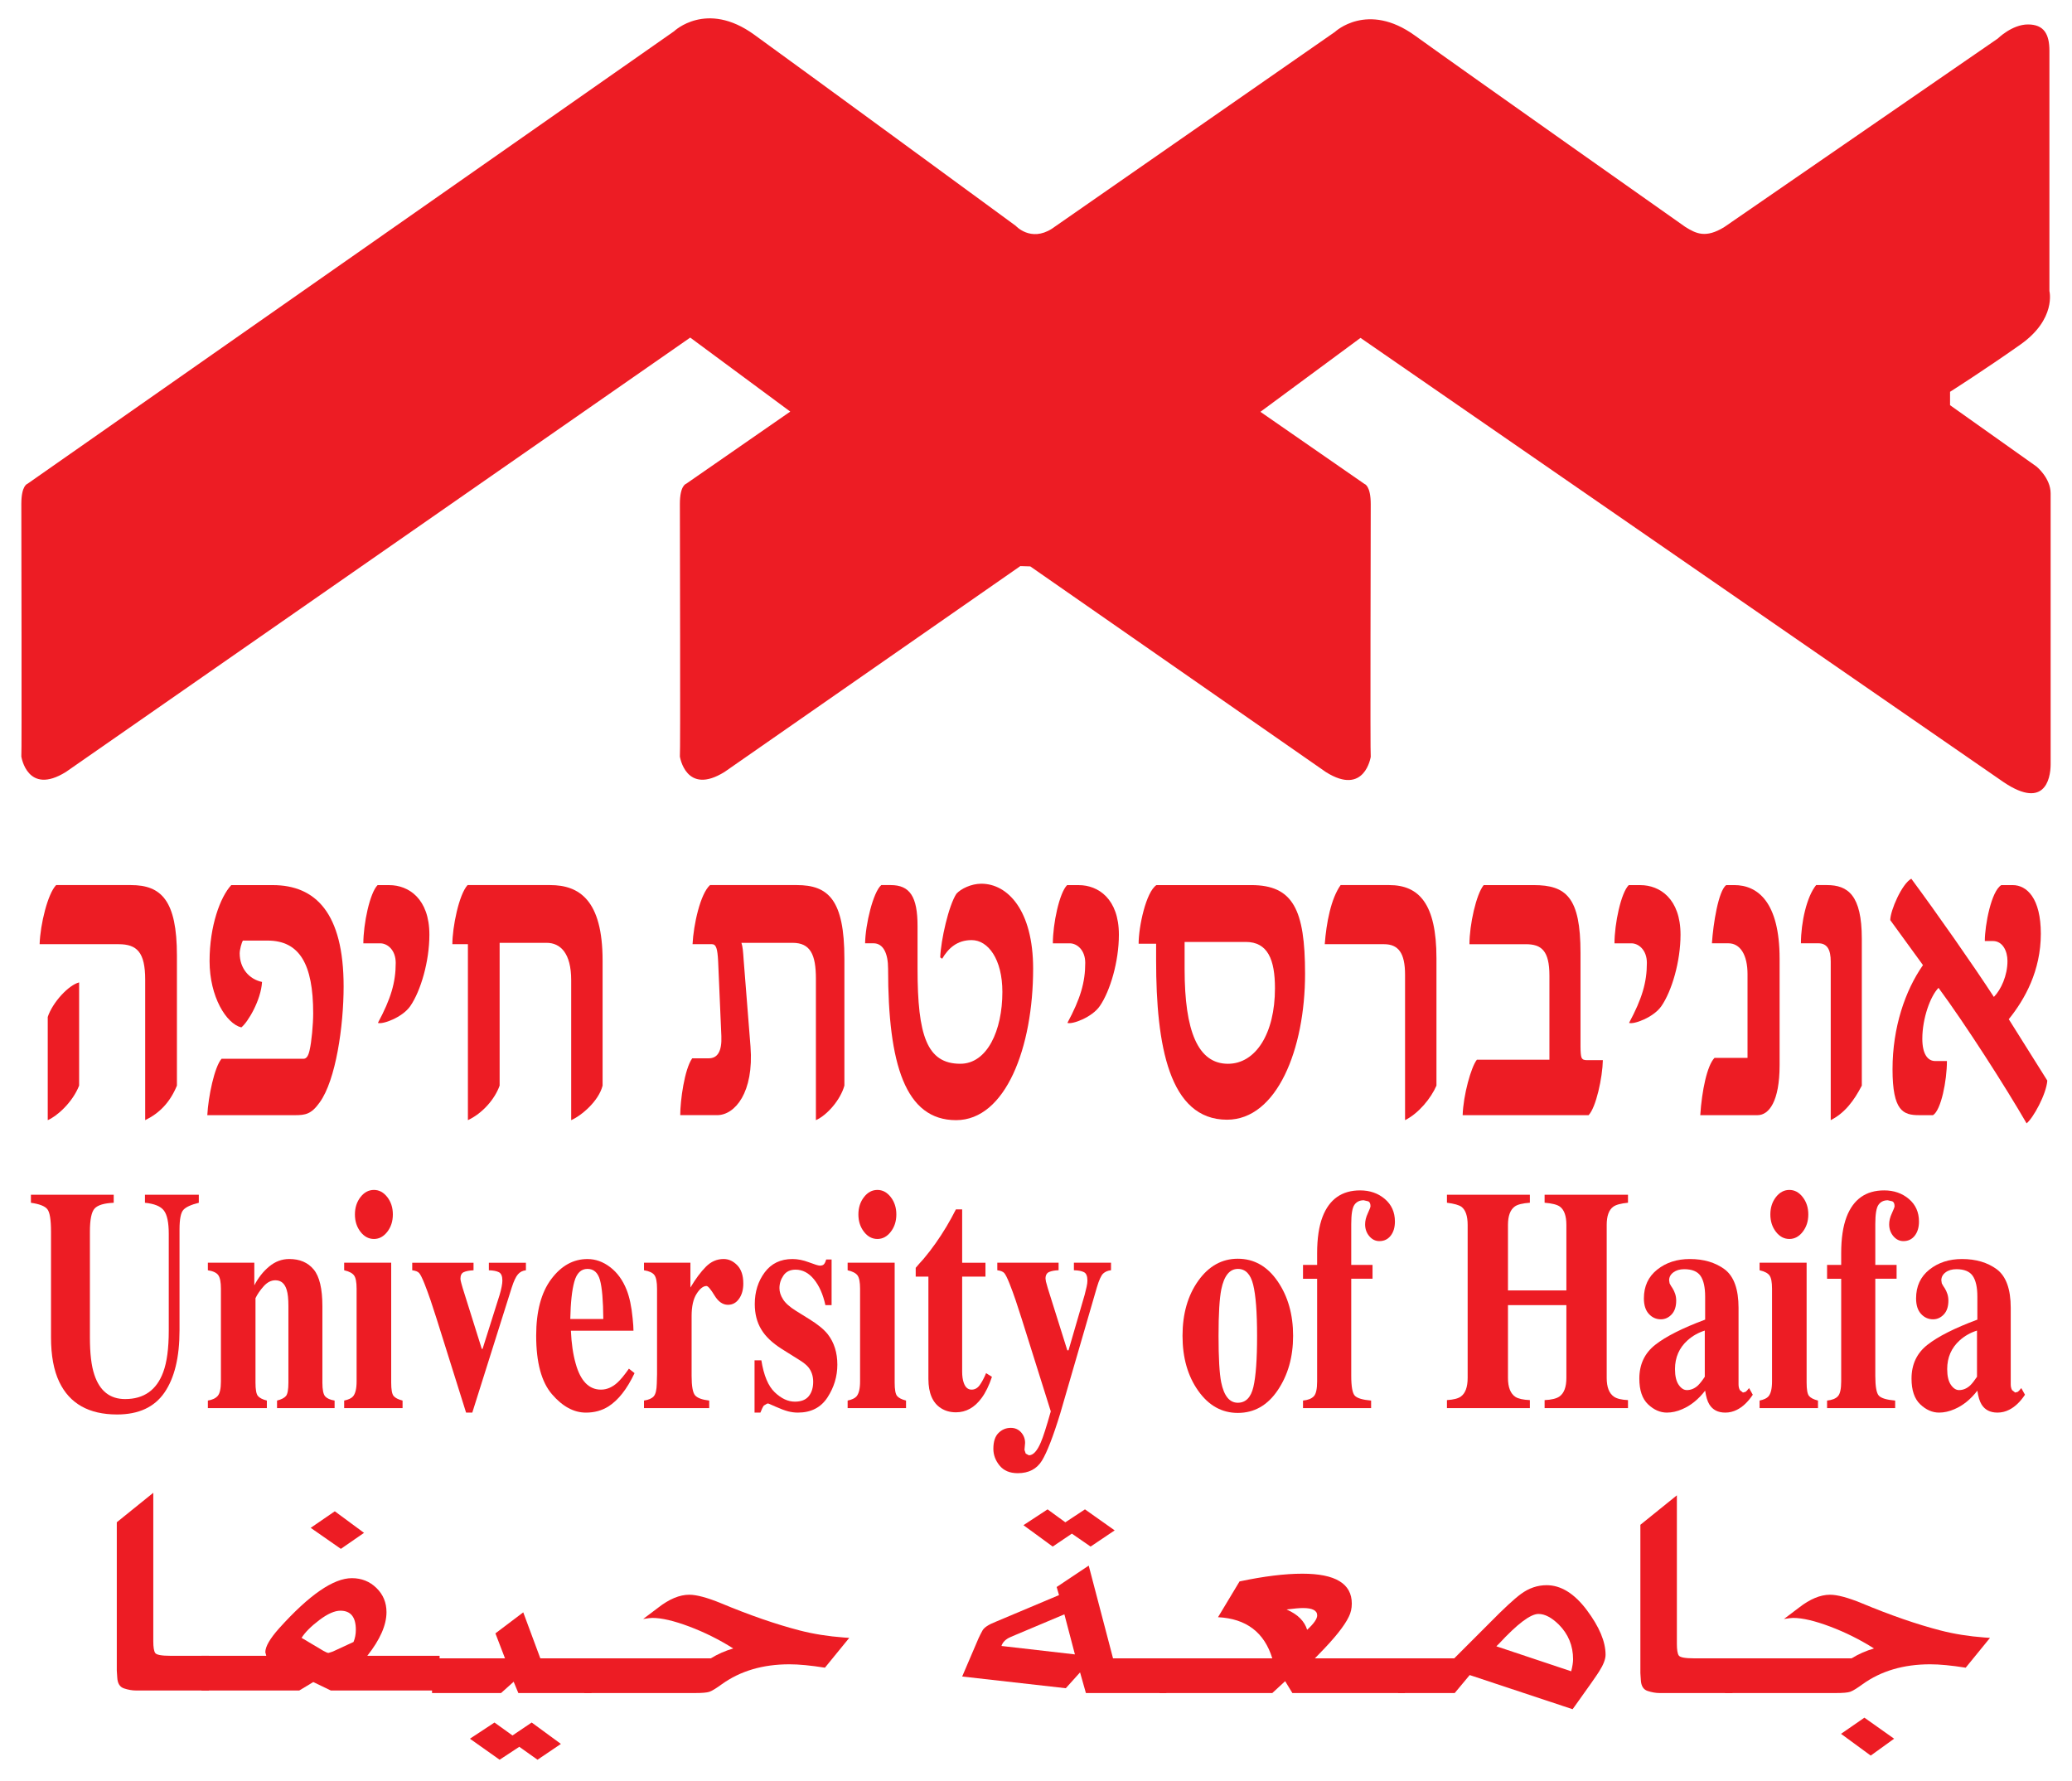 <?xml version="1.0" encoding="UTF-8" standalone="no"?>
<!-- Created with Inkscape (http://www.inkscape.org/) -->

<svg
   xmlns:dc="http://purl.org/dc/elements/1.1/"
   xmlns:cc="http://creativecommons.org/ns#"
   xmlns:rdf="http://www.w3.org/1999/02/22-rdf-syntax-ns#"
   xmlns:svg="http://www.w3.org/2000/svg"
   xmlns="http://www.w3.org/2000/svg"
   xmlns:sodipodi="http://sodipodi.sourceforge.net/DTD/sodipodi-0.dtd"
   xmlns:inkscape="http://www.inkscape.org/namespaces/inkscape"
   width="274.417"
   height="235.849"
   id="svg7944"
   version="1.1"
   inkscape:version="0.91 r13725"
   sodipodi:docname="20160730165248!University_of_Haifa_logo.svg">
  <defs
     id="defs7946">
    <clipPath
       clipPathUnits="userSpaceOnUse"
       id="clipPath6618">
      <path
         inkscape:connector-curvature="0"
         d="m 15,15 612.283,0 0,858.898 L 15,873.898 15,15 Z"
         id="path6620" />
    </clipPath>
    <clipPath
       clipPathUnits="userSpaceOnUse"
       id="clipPath6638">
      <path
         inkscape:connector-curvature="0"
         d="m 15,15 612.283,0 0,858.898 L 15,873.898 15,15 Z"
         id="path6640" />
    </clipPath>
  </defs>
  <sodipodi:namedview
     id="base"
     pagecolor="#ffffff"
     bordercolor="#666666"
     borderopacity="1.0"
     inkscape:pageopacity="0.0"
     inkscape:pageshadow="2"
     inkscape:zoom="1"
     inkscape:cx="196.58977"
     inkscape:cy="108.15778"
     inkscape:document-units="px"
     inkscape:current-layer="layer1"
     showgrid="false"
     fit-margin-top="0"
     fit-margin-left="0"
     fit-margin-right="0"
     fit-margin-bottom="0"
     inkscape:window-width="990"
     inkscape:window-height="831"
     inkscape:window-x="336"
     inkscape:window-y="141"
     inkscape:window-maximized="0"
     showguides="true"
     inkscape:guide-bbox="true" />
  <g
     inkscape:label="Calque 1"
     inkscape:groupmode="layer"
     id="layer1"
     transform="translate(-83.407,-391.908)">
    <g
       style="fill:#ed1c24;fill-opacity:1"
       id="g6666"
       transform="matrix(2.869,0,0,-2.869,354.995,493.123)">
      <path
         inkscape:connector-curvature="0"
         d="m 0,0 c 0,-0.71 -0.3,-2.182 -2.343,-0.71 l -29.515,20.39 -4.621,-3.413 4.811,-3.334 c 0,0 0.282,-0.075 0.282,-0.929 0,-0.857 -0.029,-11.665 0,-11.662 0,0 -0.273,-1.832 -2.065,-0.709 l -13.651,9.498 -0.46,0.014 -13.65,-9.5 c -1.791,-1.119 -2.066,0.71 -2.066,0.71 0.029,0 0,10.805 0,11.662 0,0.853 0.285,0.925 0.285,0.925 l 4.811,3.336 -4.618,3.416 -28.815,-20.049 c -1.79,-1.119 -2.063,0.71 -2.063,0.71 0.025,0 0,10.805 0,11.662 0,0.853 0.28,0.925 0.28,0.925 l 29.85,20.892 c 0,0 1.494,1.441 3.696,-0.152 2.278,-1.646 12.078,-8.828 12.078,-8.828 0,0 0.687,-0.763 1.669,-0.135 l 13.067,9.087 c 0,0 1.495,1.419 3.695,-0.171 2.284,-1.648 12.48,-8.833 12.48,-8.833 0.492,-0.305 0.939,-0.539 1.806,0 l 12.617,8.697 c 0,0 0.656,0.651 1.394,0.651 0.739,0 0.99,-0.45 0.99,-1.212 l 0,-11.095 c 0,0 0.33,-1.294 -1.34,-2.472 -1.678,-1.184 -3.247,-2.18 -3.247,-2.18 l 0,-0.618 3.991,-2.832 c 0,0 0.652,-0.529 0.652,-1.238 L 0,0 Z"
         style="fill:#ed1c24;fill-opacity:1;fill-rule:nonzero;stroke:none"
         id="path6668" />
    </g>
    <g
       style="fill:#ed1c24;fill-opacity:1"
       id="g3454"
       transform="matrix(1.079,0,0,1.079,-266.063,-185.021)">
      <g
         style="fill:#ed1c24;fill-opacity:1"
         transform="matrix(2.575,0,0,-2.575,154.41,2715.662)"
         id="g6614">
        <g
           style="fill:#ed1c24;fill-opacity:1"
           clip-path="url(#clipPath6618)"
           id="g6616">
          <g
             style="fill:#ed1c24;fill-opacity:1"
             transform="translate(75.775,766.394)"
             id="g6622">
            <path
               id="path6624"
               style="fill:#ed1c24;fill-opacity:1;fill-rule:nonzero;stroke:none"
               d="m 0,0 -3.478,0 c -0.179,0 -0.369,0.033 -0.569,0.099 -0.201,0.065 -0.309,0.238 -0.324,0.518 l -0.022,0.334 0,7.069 1.74,1.405 0,-7.078 c 0,-0.279 0.029,-0.465 0.089,-0.556 0.059,-0.092 0.304,-0.137 0.736,-0.137 L 0,1.654 0,0 Z"
               inkscape:connector-curvature="0" />
          </g>
          <g
             style="fill:#ed1c24;fill-opacity:1"
             transform="translate(80.079,766.394)"
             id="g6626">
            <path
               id="path6628"
               style="fill:#ed1c24;fill-opacity:1;fill-rule:nonzero;stroke:none"
               d="m 0,0 -4.66,0 0,1.654 3.088,0 -0.045,0.171 c 0,0.268 0.22,0.648 0.658,1.139 1.435,1.594 2.59,2.391 3.467,2.391 0.461,0 0.851,-0.156 1.171,-0.467 0.32,-0.312 0.48,-0.696 0.48,-1.152 0,-0.617 -0.305,-1.311 -0.915,-2.082 l 3.446,0 L 6.69,0 1.505,0 0.669,0.403 0,0 Z M 2.587,2.313 C 2.661,2.49 2.698,2.685 2.698,2.896 2.698,3.501 2.453,3.804 1.962,3.804 1.687,3.804 1.353,3.656 0.959,3.359 0.565,3.061 0.282,2.779 0.111,2.51 L 1.148,1.893 C 1.267,1.825 1.349,1.791 1.394,1.791 l 0.111,0.034 0.1,0.034 0.982,0.454 z M 3.088,7.515 1.984,6.752 0.546,7.754 1.695,8.543 3.088,7.515 Z"
               inkscape:connector-curvature="0" />
          </g>
        </g>
      </g>
      <g
         style="fill:#ed1c24;fill-opacity:1"
         transform="matrix(2.575,0,0,-2.575,388.109,732.604)"
         id="g6630">
        <path
           id="path6632"
           style="fill:#ed1c24;fill-opacity:1;fill-rule:nonzero;stroke:none"
           d="m 0,0 0.814,-2.193 2.441,0 0,-1.654 -3.489,0 -0.223,0.539 -0.602,-0.539 -3.289,0 0,1.654 3.478,0 -0.457,1.191 L 0,0 Z m -2.542,-6.024 1.171,0.772 0.858,-0.617 0.915,0.617 1.393,-1.02 -1.115,-0.754 -0.869,0.617 -0.937,-0.617 -1.416,1.002 z"
           inkscape:connector-curvature="0" />
      </g>
      <g
         style="fill:#ed1c24;fill-opacity:1"
         transform="matrix(2.575,0,0,-2.575,428.124,735.737)"
         id="g6642">
        <path
           id="path6644"
           style="fill:#ed1c24;fill-opacity:1;fill-rule:nonzero;stroke:none"
           d="m 0,0 -1.16,-1.422 c -0.676,0.108 -1.241,0.162 -1.694,0.162 -1.264,0 -2.338,-0.316 -3.222,-0.951 -0.276,-0.2 -0.473,-0.32 -0.591,-0.36 -0.12,-0.04 -0.346,-0.059 -0.681,-0.059 l -5.284,0 0,1.653 6.032,0 c 0.334,0.206 0.691,0.362 1.07,0.472 -0.669,0.422 -1.368,0.771 -2.096,1.045 -0.729,0.274 -1.316,0.411 -1.762,0.411 -0.074,0 -0.219,-0.017 -0.435,-0.051 l 0.714,0.539 c 0.528,0.412 1.022,0.617 1.483,0.617 0.349,0 0.851,-0.134 1.505,-0.402 1.382,-0.577 2.639,-1.011 3.768,-1.303 0.639,-0.165 1.338,-0.277 2.096,-0.334 L 0,0 Z"
           inkscape:connector-curvature="0" />
      </g>
      <g
         style="fill:#ed1c24;fill-opacity:1"
         transform="matrix(2.575,0,0,-2.575,457.517,726.869)"
         id="g6646">
        <path
           id="path6648"
           style="fill:#ed1c24;fill-opacity:1;fill-rule:nonzero;stroke:none"
           d="m 0,0 1.159,-4.421 2.542,0 0,-1.654 -3.835,0 -0.279,0.986 -0.68,-0.755 -4.939,0.558 0.781,1.825 c 0.044,0.097 0.105,0.218 0.184,0.363 0.077,0.146 0.291,0.288 0.641,0.425 l 3.01,1.268 -0.112,0.386 L 0,0 Z M -1.16,-2.322 -3.702,-3.393 C -3.947,-3.496 -4.1,-3.641 -4.159,-3.83 l 3.501,-0.402 -0.502,1.91 z M 1.237,1.68 0.089,0.908 -0.803,1.525 -1.717,0.908 -3.111,1.928 -1.962,2.682 -1.115,2.065 -0.179,2.682 1.237,1.68 Z"
           inkscape:connector-curvature="0" />
      </g>
      <g
         style="fill:#ed1c24;fill-opacity:1"
         transform="matrix(2.575,0,0,-2.575,496.326,738.252)"
         id="g6650">
        <path
           id="path6652"
           style="fill:#ed1c24;fill-opacity:1;fill-rule:nonzero;stroke:none"
           d="m 0,0 0,-1.654 -5.363,0 -0.345,0.566 -0.613,-0.566 -5.374,0 0,1.654 5.374,0 c -0.38,1.24 -1.242,1.894 -2.587,1.962 l 1.026,1.705 c 1.159,0.246 2.159,0.369 2.999,0.369 1.568,0 2.352,-0.475 2.352,-1.423 0,-0.234 -0.048,-0.445 -0.145,-0.634 C -2.884,1.545 -3.356,0.954 -4.092,0.206 L -4.292,0 0,0 Z m -4.66,1.362 c 0.319,0.292 0.479,0.52 0.479,0.686 0,0.234 -0.227,0.351 -0.68,0.351 -0.156,0 -0.416,-0.023 -0.78,-0.068 C -5.367,2.21 -5.149,2.069 -4.989,1.906 -4.83,1.744 -4.72,1.562 -4.66,1.362"
           inkscape:connector-curvature="0" />
      </g>
      <g
         style="fill:#ed1c24;fill-opacity:1"
         transform="matrix(2.575,0,0,-2.575,495.493,742.509)"
         id="g6654">
        <path
           id="path6656"
           style="fill:#ed1c24;fill-opacity:1;fill-rule:nonzero;stroke:none"
           d="m 0,0 0,1.654 2.676,0 1.695,1.696 C 5.04,4.03 5.534,4.487 5.853,4.721 6.232,5.001 6.641,5.141 7.08,5.141 7.763,5.141 8.403,4.744 8.998,3.95 9.592,3.156 9.889,2.447 9.889,1.825 9.889,1.614 9.785,1.345 9.577,1.02 9.451,0.82 9.068,0.274 8.429,-0.617 L 8.317,-0.771 3.412,0.857 2.698,0 0,0 Z M 8.251,1.037 C 8.31,1.271 8.34,1.462 8.34,1.611 8.34,2.256 8.113,2.807 7.66,3.264 7.317,3.601 6.994,3.77 6.69,3.77 6.311,3.77 5.682,3.296 4.805,2.347 L 4.683,2.228 8.251,1.037 Z"
           inkscape:connector-curvature="0" />
      </g>
      <g
         style="fill:#ed1c24;fill-opacity:1"
         transform="matrix(2.575,0,0,-2.575,536.541,742.509)"
         id="g6658">
        <path
           id="path6660"
           style="fill:#ed1c24;fill-opacity:1;fill-rule:nonzero;stroke:none"
           d="m 0,0 -3.478,0 c -0.179,0 -0.369,0.033 -0.569,0.099 -0.201,0.065 -0.309,0.238 -0.324,0.518 l -0.022,0.334 0,7.069 1.74,1.405 0,-7.078 c 0,-0.279 0.029,-0.465 0.089,-0.556 0.059,-0.092 0.304,-0.137 0.736,-0.137 L 0,1.654 0,0 Z"
           inkscape:connector-curvature="0" />
      </g>
      <g
         style="fill:#ed1c24;fill-opacity:1"
         transform="matrix(2.575,0,0,-2.575,568.144,735.737)"
         id="g6662">
        <path
           id="path6664"
           style="fill:#ed1c24;fill-opacity:1;fill-rule:nonzero;stroke:none"
           d="m 0,0 -1.159,-1.422 c -0.677,0.108 -1.242,0.162 -1.695,0.162 -1.264,0 -2.338,-0.316 -3.222,-0.951 -0.275,-0.2 -0.472,-0.32 -0.591,-0.36 -0.119,-0.04 -0.346,-0.059 -0.68,-0.059 l -5.285,0 0,1.653 6.032,0 c 0.334,0.206 0.691,0.362 1.07,0.472 -0.669,0.422 -1.368,0.771 -2.096,1.045 -0.728,0.274 -1.315,0.411 -1.762,0.411 -0.074,0 -0.219,-0.017 -0.434,-0.051 l 0.713,0.539 c 0.528,0.412 1.022,0.617 1.483,0.617 0.349,0 0.851,-0.134 1.505,-0.402 1.383,-0.577 2.639,-1.011 3.769,-1.303 0.639,-0.165 1.338,-0.277 2.095,-0.334 L 0,0 Z m -7.102,-4.575 1.115,0.771 1.416,-1.003 -1.115,-0.805 -1.416,1.037 z"
           inkscape:connector-curvature="0" />
      </g>
      <g
         style="fill:#ed1c24;fill-opacity:1"
         transform="matrix(2.575,0,0,-2.575,341.704,672.188)"
         id="g6670">
        <path
           id="path6672"
           style="fill:#ed1c24;fill-opacity:1;fill-rule:nonzero;stroke:none"
           d="m 0,0 0,6.697 c 0,1.3 -0.386,1.691 -1.266,1.691 l -3.766,0 c 0.031,0.953 0.387,2.405 0.787,2.818 l 3.566,0 c 1.451,0 2.192,-0.738 2.192,-3.36 l 0,-6.199 C 1.173,0.824 0.664,0.325 0,0 m -4.645,0 0,4.92 c 0.231,0.694 0.988,1.517 1.496,1.647 l 0,-4.92 C -3.473,0.824 -4.229,0.173 -4.645,0"
           inkscape:connector-curvature="0" />
      </g>
      <g
         style="fill:#ed1c24;fill-opacity:1"
         transform="matrix(2.575,0,0,-2.575,363.12,670.013)"
         id="g6674">
        <path
           id="path6676"
           style="fill:#ed1c24;fill-opacity:1;fill-rule:nonzero;stroke:none"
           d="m 0,0 c -0.401,-0.563 -0.679,-0.607 -1.188,-0.607 l -4.168,0 c 0.047,0.889 0.34,2.298 0.679,2.688 l 3.905,0 c 0.139,0 0.232,0.13 0.293,0.412 0.093,0.39 0.17,1.235 0.17,1.755 0,2.341 -0.648,3.468 -2.176,3.468 l -1.173,0 C -3.72,7.629 -3.812,7.282 -3.812,7.109 c 0,-0.715 0.447,-1.235 1.065,-1.365 -0.047,-0.867 -0.68,-1.929 -0.988,-2.167 -0.71,0.173 -1.513,1.452 -1.513,3.164 0,1.669 0.51,3.056 1.034,3.619 l 1.976,0 c 2.037,0 3.38,-1.322 3.38,-4.833 C 1.142,3.642 0.772,1.062 0,0"
           inkscape:connector-curvature="0" />
      </g>
      <g
         style="fill:#ed1c24;fill-opacity:1"
         transform="matrix(2.575,0,0,-2.575,374.245,658.183)"
         id="g6678">
        <path
           id="path6680"
           style="fill:#ed1c24;fill-opacity:1;fill-rule:nonzero;stroke:none"
           d="m 0,0 c -0.371,-0.542 -1.328,-0.889 -1.544,-0.802 0.618,1.149 0.849,1.929 0.849,2.861 0,0.607 -0.386,0.932 -0.741,0.932 l -0.802,0 c 0,0.932 0.309,2.406 0.679,2.774 l 0.556,0 C -0.077,5.765 0.91,5.115 0.91,3.403 0.91,2.124 0.494,0.716 0,0"
           inkscape:connector-curvature="0" />
      </g>
      <g
         style="fill:#ed1c24;fill-opacity:1"
         transform="matrix(2.575,0,0,-2.575,393.993,672.188)"
         id="g6682">
        <path
           id="path6684"
           style="fill:#ed1c24;fill-opacity:1;fill-rule:nonzero;stroke:none"
           d="m 0,0 0,6.676 c 0,1.279 -0.509,1.777 -1.173,1.777 l -2.238,0 0,-6.806 C -3.643,0.997 -4.229,0.325 -4.923,0 l 0,8.388 -0.741,0 c 0,0.802 0.308,2.362 0.725,2.818 l 3.936,0 c 1.389,0 2.5,-0.716 2.5,-3.598 l 0,-5.961 C 1.312,0.91 0.494,0.217 0,0"
           inkscape:connector-curvature="0" />
      </g>
      <g
         style="fill:#ed1c24;fill-opacity:1"
         transform="matrix(2.575,0,0,-2.575,424.031,672.188)"
         id="g6686">
        <path
           id="path6688"
           style="fill:#ed1c24;fill-opacity:1;fill-rule:nonzero;stroke:none"
           d="m 0,0 0,6.741 c 0,1.148 -0.262,1.712 -1.111,1.712 l -2.439,0 c 0.062,-0.195 0.077,-0.39 0.108,-0.845 L -3.118,3.511 C -2.948,1.322 -3.859,0.239 -4.707,0.239 l -1.76,0 c 0,0.693 0.201,2.189 0.571,2.709 l 0.787,0 c 0.417,0 0.633,0.325 0.602,1.062 l -0.154,3.576 c -0.031,0.585 -0.093,0.802 -0.293,0.802 l -0.926,0 c 0.046,0.932 0.37,2.405 0.833,2.818 l 4.136,0 c 1.498,0 2.269,-0.694 2.269,-3.512 l 0,-6.047 C 1.173,0.975 0.54,0.239 0,0"
           inkscape:connector-curvature="0" />
      </g>
      <g
         style="fill:#ed1c24;fill-opacity:1"
         transform="matrix(2.575,0,0,-2.575,441.236,672.188)"
         id="g6690">
        <path
           id="path6692"
           style="fill:#ed1c24;fill-opacity:1;fill-rule:nonzero;stroke:none"
           d="m 0,0 c -2.423,0 -3.241,2.666 -3.241,7.217 0,0.738 -0.232,1.214 -0.695,1.214 l -0.401,0 c 0.015,0.91 0.386,2.449 0.772,2.775 l 0.447,0 c 0.911,0 1.281,-0.543 1.281,-1.951 l 0,-2.038 c 0,-3.185 0.448,-4.529 2.038,-4.529 1.281,0 2.006,1.582 2.006,3.424 0,1.56 -0.679,2.471 -1.466,2.471 -0.694,0 -1.112,-0.39 -1.405,-0.889 l -0.092,0.065 c 0.031,0.824 0.401,2.471 0.772,3.034 0.215,0.239 0.709,0.478 1.188,0.478 1.25,0 2.469,-1.258 2.469,-4.054 C 3.673,3.468 2.362,0 0,0"
           inkscape:connector-curvature="0" />
      </g>
      <g
         style="fill:#ed1c24;fill-opacity:1"
         transform="matrix(2.575,0,0,-2.575,458.877,658.183)"
         id="g6694">
        <path
           id="path6696"
           style="fill:#ed1c24;fill-opacity:1;fill-rule:nonzero;stroke:none"
           d="m 0,0 c -0.371,-0.542 -1.327,-0.889 -1.544,-0.802 0.618,1.149 0.85,1.929 0.85,2.861 0,0.607 -0.387,0.932 -0.741,0.932 l -0.803,0 c 0,0.932 0.309,2.406 0.679,2.774 l 0.556,0 C -0.077,5.765 0.91,5.115 0.91,3.403 0.91,2.124 0.494,0.716 0,0"
           inkscape:connector-curvature="0" />
      </g>
      <g
         style="fill:#ed1c24;fill-opacity:1"
         transform="matrix(2.575,0,0,-2.575,474.493,672.133)"
         id="g6698">
        <path
           id="path6700"
           style="fill:#ed1c24;fill-opacity:1;fill-rule:nonzero;stroke:none"
           d="m 0,0 c -2.763,0 -3.38,3.554 -3.38,7.586 l 0,0.802 -0.834,0 c 0,0.823 0.355,2.471 0.849,2.796 l 4.522,0 C 3.149,11.184 3.72,10.013 3.72,6.957 3.72,3.36 2.377,0 0,0 m 0.895,8.474 -2.917,0 0,-1.3 c 0,-2.948 0.633,-4.508 2.068,-4.508 1.313,0 2.239,1.43 2.239,3.598 0,1.365 -0.34,2.21 -1.39,2.21"
           inkscape:connector-curvature="0" />
      </g>
      <g
         style="fill:#ed1c24;fill-opacity:1"
         transform="matrix(2.575,0,0,-2.575,496.345,672.188)"
         id="g6702">
        <path
           id="path6704"
           style="fill:#ed1c24;fill-opacity:1;fill-rule:nonzero;stroke:none"
           d="m 0,0 0,6.936 c 0,1.04 -0.324,1.452 -1.003,1.452 l -2.825,0 c 0.077,1.018 0.294,2.167 0.757,2.818 l 2.315,0 c 1.42,0 2.253,-0.889 2.253,-3.49 l 0,-6.069 C 1.235,1.041 0.648,0.325 0,0"
           inkscape:connector-curvature="0" />
      </g>
      <g
         style="fill:#ed1c24;fill-opacity:1"
         transform="matrix(2.575,0,0,-2.575,518.875,671.574)"
         id="g6706">
        <path
           id="path6708"
           style="fill:#ed1c24;fill-opacity:1;fill-rule:nonzero;stroke:none"
           d="m 0,0 -6.004,0 c 0.031,0.954 0.401,2.297 0.679,2.644 l 3.457,0 0,0.347 0,0.737 0,2.926 c 0,1.192 -0.385,1.495 -1.126,1.495 l -2.686,0 c 0,0.932 0.324,2.385 0.679,2.818 l 2.377,0 c 1.559,0 2.238,-0.585 2.238,-3.229 l 0,-4.444 c 0,-0.281 0.015,-0.455 0.046,-0.542 0.047,-0.108 0.124,-0.13 0.263,-0.13 l 0.756,0 C 0.664,1.799 0.355,0.368 0,0"
           inkscape:connector-curvature="0" />
      </g>
      <g
         style="fill:#ed1c24;fill-opacity:1"
         transform="matrix(2.575,0,0,-2.575,527.814,658.183)"
         id="g6710">
        <path
           id="path6712"
           style="fill:#ed1c24;fill-opacity:1;fill-rule:nonzero;stroke:none"
           d="m 0,0 c -0.37,-0.542 -1.327,-0.889 -1.543,-0.802 0.617,1.149 0.849,1.929 0.849,2.861 0,0.607 -0.387,0.932 -0.741,0.932 l -0.803,0 c 0,0.932 0.309,2.406 0.679,2.774 l 0.556,0 C -0.077,5.765 0.91,5.115 0.91,3.403 0.91,2.124 0.494,0.716 0,0"
           inkscape:connector-curvature="0" />
      </g>
      <g
         style="fill:#ed1c24;fill-opacity:1"
         transform="matrix(2.575,0,0,-2.575,539.615,671.574)"
         id="g6714">
        <path
           id="path6716"
           style="fill:#ed1c24;fill-opacity:1;fill-rule:nonzero;stroke:none"
           d="m 0,0 -0.077,0 -2.655,0 c 0.077,1.17 0.324,2.362 0.679,2.731 l 1.574,0 0,3.988 c 0,0.932 -0.355,1.473 -0.91,1.473 l -0.787,0 c 0.061,0.933 0.308,2.493 0.679,2.775 l 0.386,0 C 0,10.967 1.05,10.165 1.05,7.456 l 0,-5.072 C 1.05,0.651 0.54,0 0,0"
           inkscape:connector-curvature="0" />
      </g>
      <g
         style="fill:#ed1c24;fill-opacity:1"
         transform="matrix(2.575,0,0,-2.575,548.594,672.188)"
         id="g6718">
        <path
           id="path6720"
           style="fill:#ed1c24;fill-opacity:1;fill-rule:nonzero;stroke:none"
           d="m 0,0 0,7.564 c 0,0.542 -0.154,0.867 -0.587,0.867 l -0.833,0 c 0,0.997 0.278,2.232 0.725,2.775 l 0.278,0 0.232,0 c 1.003,0 1.667,-0.478 1.667,-2.558 l 0,-7.001 C 1.111,0.932 0.679,0.347 0,0"
           inkscape:connector-curvature="0" />
      </g>
      <g
         style="fill:#ed1c24;fill-opacity:1"
         transform="matrix(2.575,0,0,-2.575,572.634,672.579)"
         id="g6722">
        <path
           id="path6724"
           style="fill:#ed1c24;fill-opacity:1;fill-rule:nonzero;stroke:none"
           d="M 0,0 C -0.988,1.712 -2.917,4.725 -4.198,6.459 -4.584,6.069 -4.97,5.007 -4.97,4.032 -4.97,3.316 -4.723,2.97 -4.353,2.97 l 0.556,0 c 0,-0.932 -0.278,-2.341 -0.663,-2.58 l -0.664,0 c -0.757,0 -1.266,0.195 -1.266,2.19 0,1.993 0.602,3.749 1.451,4.963 l -1.559,2.145 c 0,0.455 0.556,1.734 1.003,1.973 1.235,-1.669 2.948,-4.118 3.936,-5.635 0.34,0.346 0.648,1.018 0.648,1.712 0,0.477 -0.231,0.953 -0.694,0.953 l -0.386,0 c 0,0.759 0.309,2.385 0.787,2.666 l 0.54,0 c 0.679,0 1.343,-0.629 1.343,-2.319 0,-1.756 -0.756,-3.121 -1.528,-4.074 L 0.988,2.038 C 0.942,1.387 0.309,0.239 0,0"
           inkscape:connector-curvature="0" />
      </g>
      <g
         style="fill:#ed1c24;fill-opacity:1"
         transform="matrix(2.575,0,0,-2.575,337.841,681.343)"
         id="g6726">
        <path
           id="path6728"
           style="fill:#ed1c24;fill-opacity:1;fill-rule:nonzero;stroke:none"
           d="m 0,0 0,-0.383 c -0.453,-0.019 -0.755,-0.109 -0.907,-0.27 -0.152,-0.161 -0.228,-0.529 -0.228,-1.104 l 0,-5.045 c 0,-0.765 0.07,-1.357 0.211,-1.774 0.255,-0.776 0.743,-1.164 1.466,-1.164 0.897,0 1.504,0.429 1.819,1.288 0.175,0.47 0.263,1.13 0.263,1.979 l 0,4.606 c 0,0.539 -0.077,0.91 -0.231,1.113 -0.154,0.204 -0.456,0.327 -0.904,0.371 l 0,0.383 2.567,0 0,-0.383 C 3.683,-0.476 3.437,-0.589 3.317,-0.725 3.197,-0.859 3.137,-1.169 3.137,-1.654 l 0,-4.814 c 0,-1.28 -0.239,-2.267 -0.719,-2.963 -0.479,-0.696 -1.232,-1.044 -2.258,-1.044 -1.343,0 -2.261,0.517 -2.755,1.552 -0.263,0.55 -0.394,1.258 -0.394,2.126 l 0,5.04 c 0,0.566 -0.058,0.921 -0.174,1.067 -0.116,0.147 -0.378,0.249 -0.784,0.307 L -3.947,0 0,0 Z"
           inkscape:connector-curvature="0" />
      </g>
      <g
         style="fill:#ed1c24;fill-opacity:1"
         transform="matrix(2.575,0,0,-2.575,349.398,706.608)"
         id="g6730">
        <path
           id="path6732"
           style="fill:#ed1c24;fill-opacity:1;fill-rule:nonzero;stroke:none"
           d="m 0,0 c 0.213,0.034 0.37,0.109 0.471,0.224 0.1,0.116 0.151,0.344 0.151,0.687 l 0,4.425 c 0,0.307 -0.041,0.52 -0.123,0.638 C 0.417,6.093 0.251,6.172 0,6.211 l 0,0.361 2.214,0 0,-1.081 c 0.186,0.363 0.423,0.663 0.709,0.9 0.288,0.238 0.606,0.357 0.956,0.357 0.502,0 0.891,-0.167 1.166,-0.5 C 5.321,5.914 5.459,5.33 5.459,4.491 l 0,-3.639 C 5.459,0.514 5.504,0.297 5.593,0.198 5.682,0.101 5.832,0.034 6.041,0 l 0,-0.36 -2.744,0 0,0.36 c 0.209,0.054 0.352,0.127 0.428,0.22 0.076,0.094 0.114,0.304 0.114,0.632 l 0,3.647 c 0,0.343 -0.026,0.6 -0.08,0.772 C 3.668,5.579 3.488,5.734 3.217,5.734 3.016,5.734 2.83,5.639 2.661,5.45 2.492,5.262 2.362,5.072 2.27,4.881 l 0,-4.029 C 2.27,0.524 2.308,0.314 2.385,0.22 2.461,0.127 2.603,0.054 2.812,0 l 0,-0.36 L 0,-0.36 0,0 Z"
           inkscape:connector-curvature="0" />
      </g>
      <g
         style="fill:#ed1c24;fill-opacity:1"
         transform="matrix(2.575,0,0,-2.575,366.127,706.608)"
         id="g6734">
        <path
           id="path6736"
           style="fill:#ed1c24;fill-opacity:1;fill-rule:nonzero;stroke:none"
           d="m 0,0 c 0.205,0.044 0.346,0.11 0.422,0.198 0.114,0.133 0.171,0.37 0.171,0.714 l 0,4.425 c 0,0.306 -0.04,0.515 -0.12,0.626 C 0.393,6.074 0.236,6.157 0,6.211 l 0,0.36 2.242,0 0,-5.718 C 2.242,0.524 2.28,0.314 2.356,0.22 2.432,0.127 2.574,0.054 2.784,0 l 0,-0.36 L 0,-0.36 0,0 Z m 0.778,9.699 c 0.177,0.228 0.391,0.342 0.642,0.342 0.247,0 0.459,-0.114 0.636,-0.342 C 2.233,9.471 2.321,9.196 2.321,8.872 2.321,8.549 2.233,8.273 2.056,8.045 1.879,7.817 1.667,7.703 1.42,7.703 1.169,7.703 0.955,7.817 0.778,8.045 0.602,8.273 0.513,8.549 0.513,8.872 c 0,0.324 0.089,0.599 0.265,0.827"
           inkscape:connector-curvature="0" />
      </g>
      <g
         style="fill:#ed1c24;fill-opacity:1"
         transform="matrix(2.575,0,0,-2.575,382.006,689.689)"
         id="g6738">
        <path
           id="path6740"
           style="fill:#ed1c24;fill-opacity:1;fill-rule:nonzero;stroke:none"
           d="m 0,0 0,-0.36 c -0.207,-0.01 -0.362,-0.04 -0.467,-0.089 -0.105,-0.049 -0.157,-0.154 -0.157,-0.316 0,-0.039 0.014,-0.112 0.043,-0.217 0.029,-0.105 0.05,-0.182 0.066,-0.232 l 0.908,-2.892 0.038,0 0.813,2.576 c 0.038,0.123 0.069,0.248 0.094,0.375 0.025,0.128 0.037,0.228 0.037,0.302 0,0.211 -0.055,0.344 -0.166,0.401 -0.11,0.056 -0.27,0.087 -0.478,0.092 l 0,0.36 1.766,0 0,-0.36 C 2.341,-0.375 2.214,-0.44 2.115,-0.555 2.016,-0.67 1.919,-0.878 1.823,-1.177 l -1.882,-5.968 -0.296,0 -1.403,4.467 c -0.099,0.314 -0.195,0.608 -0.288,0.883 -0.094,0.275 -0.192,0.542 -0.294,0.801 -0.107,0.266 -0.19,0.432 -0.251,0.501 -0.061,0.07 -0.171,0.113 -0.331,0.133 L -2.922,0 0,0 Z"
           inkscape:connector-curvature="0" />
      </g>
      <g
         style="fill:#ed1c24;fill-opacity:1"
         transform="matrix(2.575,0,0,-2.575,391.542,691.705)"
         id="g6742">
        <path
           id="path6744"
           style="fill:#ed1c24;fill-opacity:1;fill-rule:nonzero;stroke:none"
           d="m 0,0 c 0.478,0.64 1.054,0.959 1.728,0.959 0.384,0 0.746,-0.129 1.085,-0.389 0.339,-0.26 0.599,-0.62 0.782,-1.081 0.138,-0.348 0.233,-0.798 0.286,-1.352 0.027,-0.26 0.04,-0.458 0.04,-0.595 l -2.983,0 c 0.026,-0.603 0.103,-1.125 0.228,-1.566 0.229,-0.828 0.631,-1.242 1.206,-1.242 0.275,0 0.534,0.11 0.778,0.33 0.148,0.133 0.333,0.355 0.554,0.669 L 3.972,-4.48 C 3.611,-5.245 3.192,-5.776 2.716,-6.075 2.408,-6.266 2.053,-6.362 1.654,-6.362 c -0.575,0 -1.114,0.291 -1.617,0.875 -0.503,0.583 -0.754,1.514 -0.754,2.793 0,1.156 0.239,2.055 0.717,2.694 M 2.483,-1.9 C 2.476,-1.013 2.423,-0.393 2.323,-0.04 2.224,0.313 2.025,0.489 1.728,0.489 1.422,0.489 1.214,0.286 1.101,-0.121 0.988,-0.528 0.924,-1.12 0.909,-1.9 l 1.574,0 z"
           inkscape:connector-curvature="0" />
      </g>
      <g
         style="fill:#ed1c24;fill-opacity:1"
         transform="matrix(2.575,0,0,-2.575,402.929,706.608)"
         id="g6746">
        <path
           id="path6748"
           style="fill:#ed1c24;fill-opacity:1;fill-rule:nonzero;stroke:none"
           d="M 0,0 C 0.224,0.034 0.38,0.103 0.468,0.206 0.555,0.309 0.603,0.507 0.61,0.801 l 0.012,0.441 0,4.094 C 0.622,5.653 0.58,5.868 0.496,5.982 0.413,6.095 0.247,6.172 0,6.211 l 0,0.361 2.213,0 0,-1.184 c 0.248,0.416 0.494,0.747 0.738,0.992 0.244,0.246 0.526,0.368 0.846,0.368 0.24,0 0.456,-0.1 0.649,-0.298 C 4.638,6.251 4.734,5.962 4.734,5.579 4.734,5.285 4.667,5.043 4.531,4.852 4.396,4.66 4.22,4.565 4.003,4.565 3.755,4.565 3.541,4.714 3.36,5.013 3.178,5.312 3.051,5.461 2.979,5.461 2.823,5.461 2.666,5.338 2.508,5.09 2.349,4.843 2.27,4.489 2.27,4.027 l 0,-2.851 C 2.27,0.679 2.327,0.369 2.439,0.245 2.551,0.12 2.774,0.039 3.109,0 l 0,-0.36 L 0,-0.36 0,0 Z"
           inkscape:connector-curvature="0" />
      </g>
      <g
         style="fill:#ed1c24;fill-opacity:1"
         transform="matrix(2.575,0,0,-2.575,416.499,701.669)"
         id="g6750">
        <path
           id="path6752"
           style="fill:#ed1c24;fill-opacity:1;fill-rule:nonzero;stroke:none"
           d="m 0,0 0.325,0 c 0.114,-0.72 0.327,-1.229 0.639,-1.525 0.312,-0.297 0.631,-0.445 0.958,-0.445 0.3,0 0.521,0.087 0.662,0.261 0.141,0.174 0.211,0.403 0.211,0.687 0,0.269 -0.076,0.5 -0.228,0.691 C 2.483,-0.228 2.348,-0.117 2.162,0 L 1.295,0.544 C 0.839,0.833 0.511,1.147 0.314,1.485 0.112,1.823 0.011,2.222 0.011,2.683 c 0,0.583 0.158,1.087 0.474,1.511 0.315,0.423 0.756,0.635 1.323,0.635 0.247,0 0.51,-0.052 0.787,-0.157 0.278,-0.106 0.451,-0.158 0.519,-0.158 0.095,0 0.163,0.025 0.203,0.076 0.04,0.052 0.073,0.124 0.1,0.218 l 0.256,0 0,-2.176 -0.296,0 C 3.266,3.141 3.086,3.55 2.835,3.859 2.584,4.168 2.291,4.322 1.957,4.322 1.698,4.322 1.505,4.23 1.377,4.043 1.25,3.857 1.187,3.656 1.187,3.44 1.187,3.264 1.244,3.087 1.357,2.91 1.468,2.73 1.677,2.543 1.985,2.352 L 2.624,1.955 C 3.019,1.71 3.308,1.473 3.491,1.243 3.795,0.85 3.947,0.367 3.947,-0.206 3.947,-0.765 3.79,-1.285 3.477,-1.768 3.163,-2.25 2.692,-2.492 2.065,-2.492 1.909,-2.492 1.752,-2.471 1.594,-2.43 1.436,-2.388 1.241,-2.315 1.01,-2.212 L 0.81,-2.124 0.676,-2.065 0.61,-2.058 0.442,-2.157 C 0.394,-2.223 0.34,-2.335 0.279,-2.492 L 0,-2.492 0,0 Z"
           inkscape:connector-curvature="0" />
      </g>
      <g
         style="fill:#ed1c24;fill-opacity:1"
         transform="matrix(2.575,0,0,-2.575,427.925,706.608)"
         id="g6754">
        <path
           id="path6756"
           style="fill:#ed1c24;fill-opacity:1;fill-rule:nonzero;stroke:none"
           d="m 0,0 c 0.205,0.044 0.346,0.11 0.422,0.198 0.114,0.133 0.171,0.37 0.171,0.714 l 0,4.425 c 0,0.306 -0.04,0.515 -0.12,0.626 C 0.394,6.074 0.236,6.157 0,6.211 l 0,0.36 2.242,0 0,-5.718 C 2.242,0.524 2.28,0.314 2.356,0.22 2.432,0.127 2.574,0.054 2.784,0 l 0,-0.36 L 0,-0.36 0,0 Z m 0.779,9.699 c 0.176,0.228 0.39,0.342 0.641,0.342 0.247,0 0.459,-0.114 0.636,-0.342 C 2.233,9.471 2.322,9.196 2.322,8.872 2.322,8.549 2.233,8.273 2.056,8.045 1.879,7.817 1.667,7.703 1.42,7.703 1.169,7.703 0.955,7.817 0.779,8.045 0.602,8.273 0.513,8.549 0.513,8.872 c 0,0.324 0.089,0.599 0.266,0.827"
           inkscape:connector-curvature="0" />
      </g>
      <g
         style="fill:#ed1c24;fill-opacity:1"
         transform="matrix(2.575,0,0,-2.575,436.281,691.392)"
         id="g6758">
        <path
           id="path6760"
           style="fill:#ed1c24;fill-opacity:1;fill-rule:nonzero;stroke:none"
           d="m 0,0 0,0.419 c 0.103,0.123 0.23,0.267 0.382,0.434 0.202,0.24 0.392,0.488 0.571,0.742 0.353,0.5 0.675,1.037 0.964,1.61 l 0.297,0 0,-2.544 1.111,0 0,-0.661 -1.111,0 0,-4.528 c 0,-0.211 0.024,-0.387 0.074,-0.529 0.075,-0.221 0.201,-0.331 0.376,-0.331 0.152,0 0.28,0.07 0.382,0.209 0.103,0.14 0.206,0.332 0.309,0.577 L 3.634,-4.778 C 3.497,-5.19 3.333,-5.526 3.143,-5.785 2.809,-6.241 2.401,-6.469 1.919,-6.469 1.645,-6.469 1.406,-6.403 1.2,-6.27 0.805,-6.016 0.607,-5.553 0.605,-4.881 L 0.605,0 0,0 Z"
           inkscape:connector-curvature="0" />
      </g>
      <g
         style="fill:#ed1c24;fill-opacity:1"
         transform="matrix(2.575,0,0,-2.575,446.446,710.584)"
         id="g6762">
        <path
           id="path6764"
           style="fill:#ed1c24;fill-opacity:1;fill-rule:nonzero;stroke:none"
           d="m 0,0 c 0.164,0.162 0.359,0.243 0.586,0.243 0.198,0 0.361,-0.071 0.489,-0.213 0.127,-0.142 0.191,-0.311 0.191,-0.507 l -0.029,-0.331 0.06,-0.177 0.151,-0.08 c 0.204,0 0.393,0.204 0.567,0.612 0.11,0.252 0.269,0.746 0.476,1.482 L 1.106,5.436 C 1.007,5.751 0.911,6.045 0.818,6.32 0.725,6.595 0.627,6.862 0.524,7.122 0.418,7.387 0.334,7.554 0.273,7.623 0.212,7.691 0.102,7.736 -0.058,7.756 l 0,0.36 2.921,0 0,-0.36 C 2.68,7.751 2.53,7.724 2.414,7.674 2.299,7.625 2.24,7.52 2.24,7.359 L 2.26,7.218 C 2.273,7.16 2.303,7.054 2.348,6.902 l 0.931,-2.962 0.058,0 0.769,2.646 c 0.038,0.147 0.07,0.275 0.094,0.386 0.025,0.11 0.037,0.207 0.037,0.291 0,0.21 -0.054,0.344 -0.162,0.4 C 3.966,7.72 3.806,7.751 3.593,7.756 l 0,0.36 1.769,0 0,-0.36 C 5.209,7.741 5.085,7.688 4.987,7.598 4.891,7.507 4.791,7.287 4.688,6.94 L 2.943,0.934 C 2.603,-0.173 2.311,-0.926 2.067,-1.323 1.822,-1.719 1.439,-1.918 0.918,-1.918 c -0.38,0 -0.669,0.121 -0.867,0.364 -0.198,0.242 -0.297,0.508 -0.297,0.798 0,0.342 0.082,0.595 0.246,0.756"
           inkscape:connector-curvature="0" />
      </g>
      <g
         style="fill:#ed1c24;fill-opacity:1"
         transform="matrix(2.575,0,0,-2.575,470.962,691.904)"
         id="g6766">
        <path
           id="path6768"
           style="fill:#ed1c24;fill-opacity:1;fill-rule:nonzero;stroke:none"
           d="m 0,0 c 0.5,0.701 1.129,1.051 1.885,1.051 0.772,0 1.405,-0.357 1.897,-1.073 0.493,-0.716 0.739,-1.583 0.739,-2.602 0,-1.005 -0.243,-1.868 -0.731,-2.591 -0.486,-0.723 -1.121,-1.084 -1.905,-1.084 -0.76,0 -1.389,0.351 -1.887,1.055 -0.499,0.703 -0.748,1.576 -0.748,2.62 0,1.049 0.25,1.923 0.75,2.624 m 1.093,-4.837 c 0.133,-0.652 0.397,-0.977 0.792,-0.977 0.377,0 0.624,0.25 0.742,0.749 0.118,0.5 0.177,1.314 0.177,2.441 0,1.122 -0.062,1.934 -0.186,2.436 C 2.495,0.315 2.252,0.566 1.891,0.566 1.496,0.566 1.231,0.24 1.098,-0.412 1.011,-0.848 0.967,-1.585 0.967,-2.624 c 0,-1.054 0.042,-1.791 0.126,-2.213"
           inkscape:connector-curvature="0" />
      </g>
      <g
         style="fill:#ed1c24;fill-opacity:1"
         transform="matrix(2.575,0,0,-2.575,483.82,706.608)"
         id="g6770">
        <path
           id="path6772"
           style="fill:#ed1c24;fill-opacity:1;fill-rule:nonzero;stroke:none"
           d="m 0,0 c 0.24,0.024 0.411,0.093 0.516,0.206 0.105,0.112 0.157,0.348 0.157,0.705 l 0,4.896 -0.673,0 0,0.661 0.673,0 0,0.559 c 0,0.701 0.086,1.277 0.257,1.728 0.323,0.842 0.92,1.264 1.791,1.264 0.464,0 0.857,-0.136 1.178,-0.408 C 4.22,9.339 4.381,8.98 4.381,8.534 4.381,8.255 4.313,8.029 4.178,7.858 4.043,7.686 3.863,7.601 3.639,7.601 3.453,7.601 3.293,7.679 3.16,7.836 3.027,7.993 2.96,8.182 2.96,8.402 c 0,0.167 0.043,0.342 0.129,0.525 0.085,0.184 0.128,0.296 0.128,0.334 0,0.123 -0.034,0.202 -0.103,0.236 L 2.892,9.548 C 2.702,9.548 2.555,9.478 2.453,9.335 2.35,9.194 2.299,8.887 2.299,8.417 l 0,-1.949 1.015,0 0,-0.661 -1.015,0 0,-4.624 C 2.299,0.664 2.357,0.345 2.473,0.228 2.589,0.11 2.847,0.034 3.246,0 l 0,-0.36 L 0,-0.36 0,0 Z"
           inkscape:connector-curvature="0" />
      </g>
      <g
         style="fill:#ed1c24;fill-opacity:1"
         transform="matrix(2.575,0,0,-2.575,501.487,706.552)"
         id="g6774">
        <path
           id="path6776"
           style="fill:#ed1c24;fill-opacity:1;fill-rule:nonzero;stroke:none"
           d="m 0,0 c 0.312,0.02 0.532,0.076 0.662,0.169 0.217,0.157 0.325,0.453 0.325,0.89 l 0,7.292 C 0.987,8.774 0.89,9.061 0.696,9.212 0.578,9.299 0.346,9.365 0,9.409 l 0,0.382 3.953,0 0,-0.382 C 3.611,9.384 3.373,9.327 3.24,9.234 3.019,9.078 2.909,8.784 2.909,8.351 l 0,-3.124 2.784,0 0,3.124 C 5.693,8.784 5.588,9.076 5.379,9.227 5.25,9.319 5.008,9.38 4.655,9.409 l 0,0.382 3.975,0 0,-0.382 C 8.288,9.375 8.054,9.312 7.929,9.219 7.72,9.069 7.615,8.779 7.615,8.351 l 0,-7.292 C 7.615,0.618 7.731,0.318 7.963,0.162 8.096,0.069 8.319,0.015 8.63,0 l 0,-0.382 -3.975,0 0,0.382 c 0.334,0.015 0.572,0.074 0.713,0.176 0.216,0.157 0.325,0.451 0.325,0.883 l 0,3.469 -2.784,0 0,-3.469 C 2.909,0.613 3.027,0.311 3.263,0.154 3.4,0.066 3.63,0.015 3.953,0 l 0,-0.382 L 0,-0.382 0,0 Z"
           inkscape:connector-curvature="0" />
      </g>
      <g
         style="fill:#ed1c24;fill-opacity:1"
         transform="matrix(2.575,0,0,-2.575,527.056,699.763)"
         id="g6778">
        <path
           id="path6780"
           style="fill:#ed1c24;fill-opacity:1;fill-rule:nonzero;stroke:none"
           d="m 0,0 c 0.506,0.398 1.298,0.798 2.378,1.2 l 0,1.096 C 2.378,2.741 2.305,3.071 2.159,3.284 2.013,3.497 1.753,3.604 1.38,3.604 1.171,3.604 0.999,3.554 0.864,3.453 0.729,3.353 0.661,3.227 0.661,3.074 L 0.684,2.928 0.753,2.803 0.821,2.7 C 0.874,2.617 0.917,2.525 0.95,2.424 0.982,2.324 0.998,2.217 0.998,2.104 0.998,1.82 0.925,1.601 0.779,1.446 0.632,1.292 0.462,1.215 0.268,1.215 c -0.224,0 -0.416,0.085 -0.573,0.257 -0.158,0.171 -0.237,0.418 -0.237,0.74 0,0.577 0.211,1.034 0.633,1.371 C 0.513,3.92 1.033,4.089 1.648,4.089 2.31,4.089 2.864,3.925 3.309,3.597 3.749,3.263 3.97,2.651 3.97,1.759 l 0,-3.646 c 0,-0.108 0.022,-0.2 0.066,-0.276 l 0.145,-0.113 0.123,0.033 c 0.036,0.022 0.092,0.082 0.168,0.179 L 4.649,-2.38 C 4.421,-2.722 4.168,-2.962 3.89,-3.1 3.715,-3.188 3.531,-3.232 3.337,-3.232 c -0.346,0 -0.599,0.13 -0.759,0.39 -0.091,0.147 -0.158,0.366 -0.2,0.656 C 2.055,-2.604 1.69,-2.898 1.283,-3.07 1.036,-3.178 0.793,-3.232 0.553,-3.232 c -0.319,0 -0.618,0.131 -0.895,0.393 -0.278,0.263 -0.417,0.672 -0.417,1.227 0,0.677 0.253,1.215 0.759,1.612 m 2.036,-1.938 c 0.091,0.089 0.2,0.226 0.325,0.413 l 0,2.203 C 2.05,0.58 1.776,0.425 1.54,0.214 1.141,-0.145 0.941,-0.602 0.941,-1.157 c 0,-0.329 0.058,-0.578 0.174,-0.748 0.116,-0.169 0.246,-0.254 0.391,-0.254 0.19,0 0.367,0.073 0.53,0.221"
           inkscape:connector-curvature="0" />
      </g>
      <g
         style="fill:#ed1c24;fill-opacity:1"
         transform="matrix(2.575,0,0,-2.575,539.862,706.608)"
         id="g6782">
        <path
           id="path6784"
           style="fill:#ed1c24;fill-opacity:1;fill-rule:nonzero;stroke:none"
           d="m 0,0 c 0.205,0.044 0.346,0.11 0.422,0.198 0.114,0.133 0.171,0.37 0.171,0.714 l 0,4.425 c 0,0.306 -0.04,0.515 -0.12,0.626 C 0.394,6.074 0.236,6.157 0,6.211 l 0,0.36 2.242,0 0,-5.718 C 2.242,0.524 2.28,0.314 2.356,0.22 2.432,0.127 2.575,0.054 2.784,0 l 0,-0.36 L 0,-0.36 0,0 Z m 0.778,9.699 c 0.178,0.228 0.391,0.342 0.642,0.342 0.247,0 0.46,-0.114 0.636,-0.342 C 2.233,9.471 2.322,9.196 2.322,8.872 2.322,8.549 2.233,8.273 2.056,8.045 1.88,7.817 1.667,7.703 1.42,7.703 1.169,7.703 0.956,7.817 0.778,8.045 0.602,8.273 0.513,8.549 0.513,8.872 c 0,0.324 0.089,0.599 0.265,0.827"
           inkscape:connector-curvature="0" />
      </g>
      <g
         style="fill:#ed1c24;fill-opacity:1"
         transform="matrix(2.575,0,0,-2.575,548.145,706.608)"
         id="g6786">
        <path
           id="path6788"
           style="fill:#ed1c24;fill-opacity:1;fill-rule:nonzero;stroke:none"
           d="m 0,0 c 0.24,0.024 0.412,0.093 0.516,0.206 0.105,0.112 0.157,0.348 0.157,0.705 l 0,4.896 -0.673,0 0,0.661 0.673,0 0,0.559 c 0,0.701 0.086,1.277 0.257,1.728 0.323,0.842 0.92,1.264 1.791,1.264 0.464,0 0.857,-0.136 1.178,-0.408 C 4.22,9.339 4.381,8.98 4.381,8.534 4.381,8.255 4.313,8.029 4.178,7.858 4.043,7.686 3.864,7.601 3.639,7.601 3.453,7.601 3.293,7.679 3.16,7.836 3.027,7.993 2.96,8.182 2.96,8.402 c 0,0.167 0.043,0.342 0.129,0.525 0.085,0.184 0.128,0.296 0.128,0.334 0,0.123 -0.034,0.202 -0.103,0.236 L 2.892,9.548 C 2.702,9.548 2.555,9.478 2.453,9.335 2.35,9.194 2.299,8.887 2.299,8.417 l 0,-1.949 1.015,0 0,-0.661 -1.015,0 0,-4.624 C 2.299,0.664 2.356,0.345 2.473,0.228 2.589,0.11 2.847,0.034 3.246,0 l 0,-0.36 L 0,-0.36 0,0 Z"
           inkscape:connector-curvature="0" />
      </g>
      <g
         style="fill:#ed1c24;fill-opacity:1"
         transform="matrix(2.575,0,0,-2.575,560.466,699.763)"
         id="g6790">
        <path
           id="path6792"
           style="fill:#ed1c24;fill-opacity:1;fill-rule:nonzero;stroke:none"
           d="m 0,0 c 0.506,0.398 1.299,0.798 2.379,1.2 l 0,1.096 c 0,0.445 -0.074,0.775 -0.22,0.988 C 2.013,3.497 1.753,3.604 1.381,3.604 1.171,3.604 0.999,3.554 0.864,3.453 0.729,3.353 0.662,3.227 0.662,3.074 L 0.684,2.928 0.753,2.803 0.822,2.7 C 0.875,2.617 0.917,2.525 0.95,2.424 0.982,2.324 0.998,2.217 0.998,2.104 0.998,1.82 0.925,1.601 0.779,1.446 0.632,1.292 0.462,1.215 0.268,1.215 c -0.224,0 -0.415,0.085 -0.573,0.257 -0.158,0.171 -0.237,0.418 -0.237,0.74 0,0.577 0.211,1.034 0.633,1.371 0.422,0.337 0.942,0.506 1.558,0.506 0.661,0 1.215,-0.164 1.66,-0.492 C 3.75,3.263 3.97,2.651 3.97,1.759 l 0,-3.646 c 0,-0.108 0.022,-0.2 0.066,-0.276 l 0.145,-0.113 0.123,0.033 c 0.036,0.022 0.092,0.082 0.168,0.179 L 4.649,-2.38 C 4.421,-2.722 4.168,-2.962 3.89,-3.1 3.715,-3.188 3.531,-3.232 3.337,-3.232 c -0.346,0 -0.599,0.13 -0.759,0.39 C 2.487,-2.695 2.421,-2.476 2.379,-2.186 2.055,-2.604 1.69,-2.898 1.284,-3.07 1.036,-3.178 0.793,-3.232 0.553,-3.232 c -0.319,0 -0.618,0.131 -0.895,0.393 -0.278,0.263 -0.417,0.672 -0.417,1.227 0,0.677 0.253,1.215 0.759,1.612 m 2.036,-1.938 c 0.092,0.089 0.2,0.226 0.326,0.413 l 0,2.203 C 2.05,0.58 1.776,0.425 1.54,0.214 1.141,-0.145 0.941,-0.602 0.941,-1.157 c 0,-0.329 0.058,-0.578 0.174,-0.748 0.116,-0.169 0.246,-0.254 0.391,-0.254 0.19,0 0.367,0.073 0.53,0.221"
           inkscape:connector-curvature="0" />
      </g>
    </g>
  </g>
</svg>
